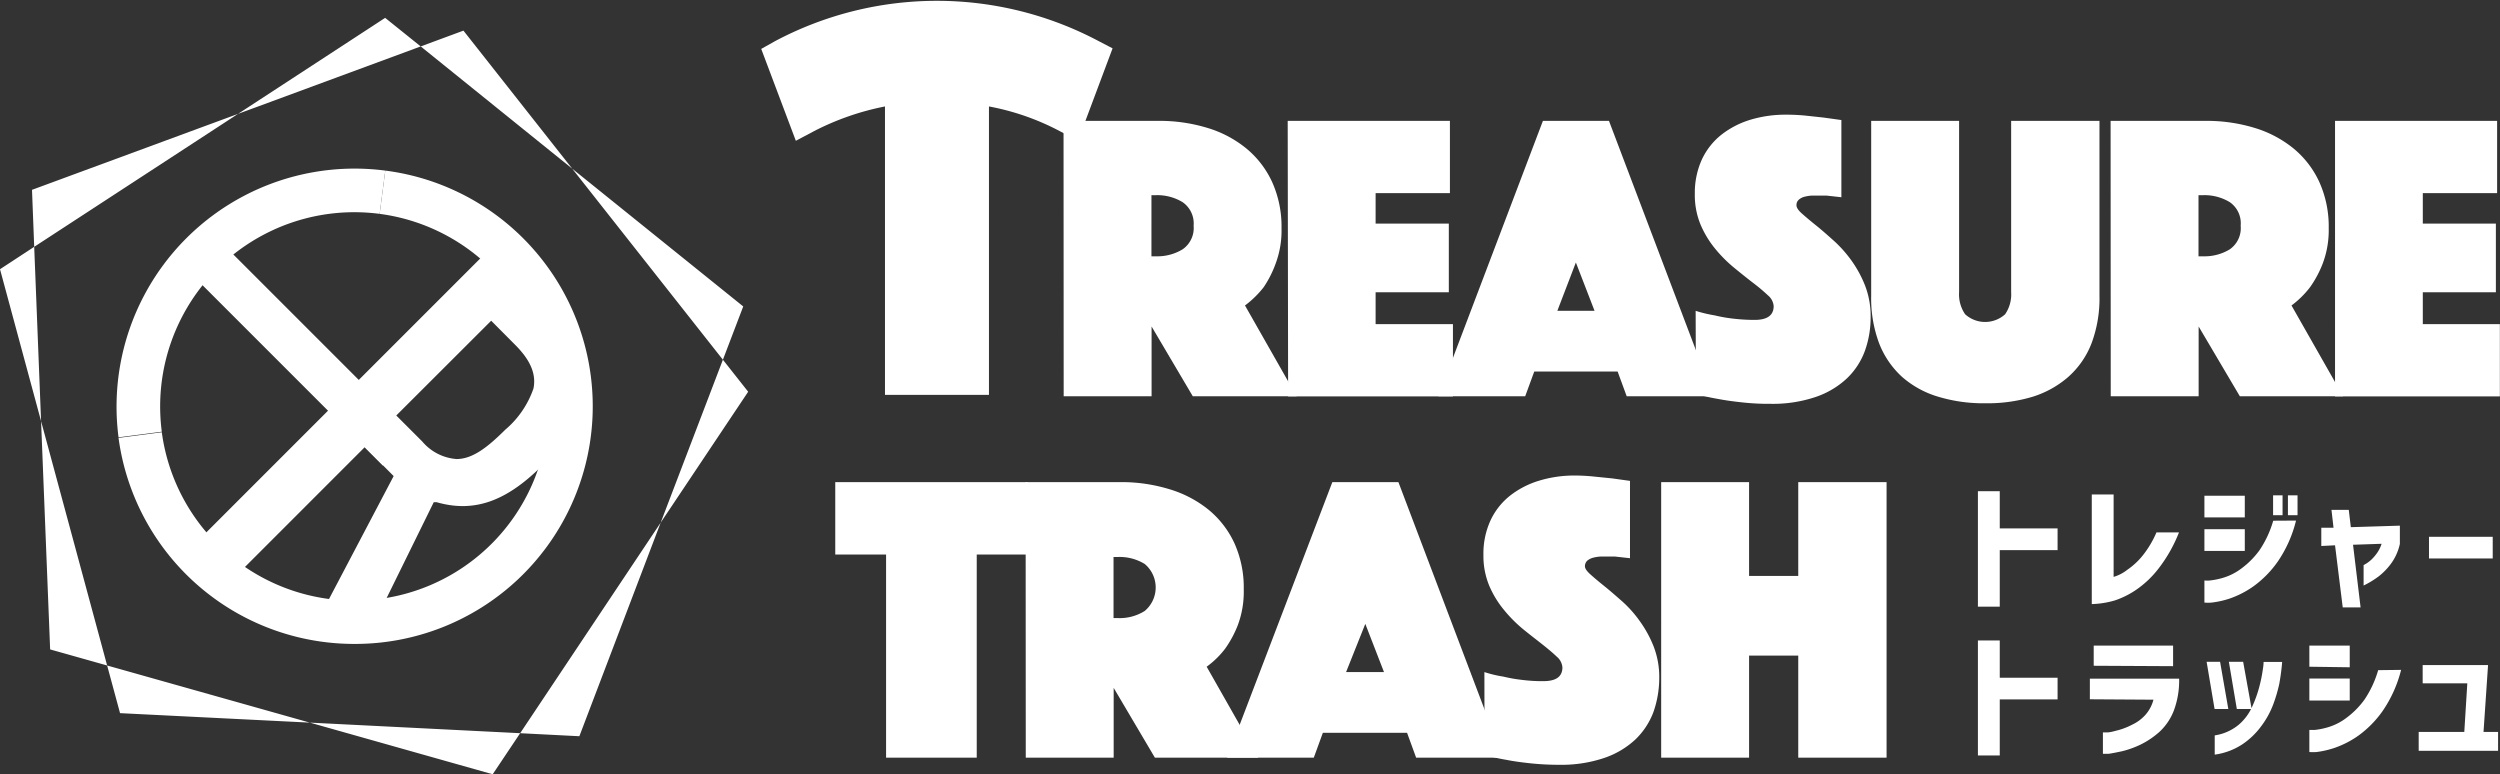 <svg xmlns="http://www.w3.org/2000/svg" width="182.01" height="56.37"><rect width="100%" height="100%" fill="#333333" stroke="none"/><g data-name="Layer 2"><g data-name="レイヤー 1" fill="#fff"><path d="M144 44.17v-8.41h1.59v2.71h4.21v1.58h-4.21v4.12zm14.64-5.41a10.63 10.63 0 0 1-1.48 2.62 7.16 7.16 0 0 1-1.64 1.56 6.3 6.3 0 0 1-1.54.77 6.57 6.57 0 0 1-1.69.27V36h1.59v6a3 3 0 0 0 1-.52 5.23 5.23 0 0 0 1.12-1.04 7.29 7.29 0 0 0 1-1.68zm1.85-1.09v-1.58h2.94v1.58zm6.67.23a9.11 9.11 0 0 1-1.34 3 7.6 7.6 0 0 1-1.75 1.78 6.91 6.91 0 0 1-1.72.89 6.61 6.61 0 0 1-1.33.3 3 3 0 0 1-.53 0v-1.61a1.86 1.86 0 0 0 .41 0 5.35 5.35 0 0 0 1-.21 4.2 4.2 0 0 0 1.32-.69 6.08 6.08 0 0 0 1.28-1.3 7.56 7.56 0 0 0 1-2.15zm-6.67 2.21v-1.58h2.94v1.58zm5-2.6v-1.45h.69v1.45zm1.08 0v-1.45h.7v1.45zm2.43 2.24v-1.33h.89l-.15-1.3H171l.15 1.26 3.57-.11v1.33a3.82 3.82 0 0 1-.64 1.43 4.72 4.72 0 0 1-.9.93 6.78 6.78 0 0 1-1.1.67v-1.49a2.54 2.54 0 0 0 .56-.39 3.29 3.29 0 0 0 .42-.49 2.46 2.46 0 0 0 .33-.67l-2.08.07.55 4.56h-1.3L170 39.7zm7.84.91v-1.58h4.64v1.58zM144 55v-8.37h1.59v2.71h4.21v1.58h-4.21V55zm8.15-4.09v-1.5h6.5a6.26 6.26 0 0 1-.37 2.28 4.13 4.13 0 0 1-1.05 1.58 6.09 6.09 0 0 1-1.39.94 7 7 0 0 1-1.33.48c-.42.09-.77.16-1 .19h-.41v-1.56h.33c.22 0 .49-.09.82-.17a5.24 5.24 0 0 0 1-.4 3 3 0 0 0 .94-.7 2.68 2.68 0 0 0 .59-1.11zm.28-2.44V47h5.78v1.5zm9.2-.29l.6 3.44h-1l-.58-3.44zm-.39 6.76v-1.4a3.57 3.57 0 0 0 1.74-.77 3.72 3.72 0 0 0 1-1.35 8.8 8.8 0 0 0 .53-1.51 10.31 10.31 0 0 0 .24-1.22 3.48 3.48 0 0 0 .05-.5h1.35a15.67 15.67 0 0 1-.21 1.6 11 11 0 0 1-.45 1.52 6.34 6.34 0 0 1-.88 1.58 5.47 5.47 0 0 1-1.39 1.32 4.86 4.86 0 0 1-1.98.73zm2.07-6.76l.62 3.44h-1.08l-.58-3.44zm4.82.36V47h2.94v1.58zm6.68.23a9.23 9.23 0 0 1-1.35 3 7.6 7.6 0 0 1-1.75 1.78 6.91 6.91 0 0 1-1.72.89 6.75 6.75 0 0 1-1.33.31 3.48 3.48 0 0 1-.53 0v-1.61h.41a5.35 5.35 0 0 0 1-.21 4.2 4.2 0 0 0 1.32-.69 6.08 6.08 0 0 0 1.28-1.3 7.56 7.56 0 0 0 1-2.15zM168.13 51v-1.6h2.94V51zm8.25-1.25v-1.33h4.76l-.33 4.87h1.06v1.37h-5.78v-1.37h3.32l.22-3.54zM77.43 8.8h6.91a11.92 11.92 0 0 1 3.56.51 8.2 8.2 0 0 1 2.84 1.5 6.9 6.9 0 0 1 1.88 2.45 7.89 7.89 0 0 1 .68 3.35 6.89 6.89 0 0 1-.42 2.56 7.81 7.81 0 0 1-.88 1.74 7.12 7.12 0 0 1-1.36 1.33l3.76 6.61h-7.56l-3-5.08v5.08h-6.4zm6.4 9.86h.33a3.53 3.53 0 0 0 1.94-.51 1.88 1.88 0 0 0 .8-1.72 1.88 1.88 0 0 0-.8-1.71 3.53 3.53 0 0 0-1.94-.51h-.33z"/><path d="M93.75 8.8h11.81v5.26h-5.41v2.22h5.33v5h-5.33v2.32h5.63v5.26h-12z"/><path d="M112.33 8.8h4.81l7.6 20.05h-6.31l-.66-1.8h-6.07l-.66 1.8h-6.32zm3.76 13.83l-1.36-3.52-1.35 3.52z"/><path d="M123.45 22.63a9.93 9.93 0 0 0 1.38.33 11 11 0 0 0 1.37.24 13.3 13.3 0 0 0 1.55.09c.92 0 1.38-.34 1.38-1a1.13 1.13 0 0 0-.42-.79 12.79 12.79 0 0 0-1.07-.9c-.43-.33-.89-.7-1.38-1.1a10 10 0 0 1-1.38-1.38 7.26 7.26 0 0 1-1.07-1.76 5.63 5.63 0 0 1-.42-2.24 5.85 5.85 0 0 1 .51-2.5 5 5 0 0 1 1.41-1.8 6.47 6.47 0 0 1 2.12-1.1 8.79 8.79 0 0 1 2.6-.37 13.94 13.94 0 0 1 1.45.07l1.29.14 1.29.18v5.62l-.54-.06-.54-.06h-1.08a2.72 2.72 0 0 0-.51.08 1 1 0 0 0-.42.21.52.52 0 0 0-.18.42c0 .16.13.36.4.6s.6.52 1 .84.82.69 1.3 1.12a9 9 0 0 1 1.29 1.44 8.41 8.41 0 0 1 1 1.83 6.15 6.15 0 0 1 .41 2.29 7.22 7.22 0 0 1-.42 2.48 5.27 5.27 0 0 1-1.31 2 6.26 6.26 0 0 1-2.27 1.35 9.75 9.75 0 0 1-3.28.5 17.54 17.54 0 0 1-2.12-.11c-.65-.07-1.22-.15-1.73-.25a14.49 14.49 0 0 1-1.59-.36zm21.07 6.73a11.4 11.4 0 0 1-3.42-.48 7 7 0 0 1-2.62-1.44 6.47 6.47 0 0 1-1.67-2.44 9.32 9.32 0 0 1-.58-3.46V8.8h6.4v12.47a2.55 2.55 0 0 0 .44 1.61 2.17 2.17 0 0 0 2.91 0 2.55 2.55 0 0 0 .44-1.61V8.8h6.43v12.74a9.32 9.32 0 0 1-.58 3.46 6.29 6.29 0 0 1-1.69 2.44 7.21 7.21 0 0 1-2.58 1.44 11.42 11.42 0 0 1-3.48.48zm9.14-20.56h6.92a11.92 11.92 0 0 1 3.56.51 8.29 8.29 0 0 1 2.84 1.5 6.9 6.9 0 0 1 1.88 2.45 7.89 7.89 0 0 1 .68 3.35 6.88 6.88 0 0 1-.43 2.56 7.81 7.81 0 0 1-.93 1.74 6.79 6.79 0 0 1-1.35 1.33l3.76 6.61h-7.52l-3-5.08v5.08h-6.4zm6.4 9.86h.34a3.53 3.53 0 0 0 1.94-.51 1.88 1.88 0 0 0 .79-1.72 1.87 1.87 0 0 0-.79-1.71 3.53 3.53 0 0 0-1.94-.51h-.34z"/><path d="M170 8.8h11.8v5.26h-5.41v2.22h5.32v5h-5.32v2.32H182v5.26h-12zM64.51 40.37h-3.7V35.1h14v5.27h-3.7v14.79h-6.6z"/><path d="M74.67 35.1h6.92a11.92 11.92 0 0 1 3.56.52 8.29 8.29 0 0 1 2.85 1.5 6.9 6.9 0 0 1 1.88 2.45 7.89 7.89 0 0 1 .67 3.35 6.93 6.93 0 0 1-.42 2.56 7.81 7.81 0 0 1-.93 1.74 6.48 6.48 0 0 1-1.35 1.32l3.76 6.62h-7.53l-3-5.08v5.08h-6.4zm6.4 9.9h.34a3.41 3.41 0 0 0 1.93-.52 2.23 2.23 0 0 0 0-3.42 3.49 3.49 0 0 0-1.93-.51h-.34z"/><path d="M97 35.1h4.81l7.6 20.06h-6.31l-.66-1.81h-6.13l-.66 1.81h-6.31zm3.76 13.83l-1.36-3.51-1.4 3.51z"/><path d="M108.07 48.93a8.69 8.69 0 0 0 1.38.33 11 11 0 0 0 1.37.24 11.42 11.42 0 0 0 1.55.09q1.38 0 1.38-1a1.13 1.13 0 0 0-.42-.79c-.28-.27-.64-.57-1.07-.91s-.89-.69-1.38-1.09a10.08 10.08 0 0 1-1.38-1.39 7.2 7.2 0 0 1-1.07-1.75 5.63 5.63 0 0 1-.43-2.26 5.78 5.78 0 0 1 .51-2.5 5 5 0 0 1 1.41-1.8 6.47 6.47 0 0 1 2.12-1.1 8.79 8.79 0 0 1 2.6-.38 13.94 13.94 0 0 1 1.45.08l1.29.13 1.29.18v5.63l-.54-.06-.54-.06h-1.08a2.72 2.72 0 0 0-.51.08 1.15 1.15 0 0 0-.43.21.55.55 0 0 0-.18.42c0 .16.14.36.41.6s.6.52 1 .84.82.69 1.3 1.11a8.61 8.61 0 0 1 1.29 1.45 8.41 8.41 0 0 1 1 1.83 6.15 6.15 0 0 1 .41 2.29 7.51 7.51 0 0 1-.42 2.48 5.39 5.39 0 0 1-1.31 2 6.26 6.26 0 0 1-2.27 1.35 9.75 9.75 0 0 1-3.28.5 19.85 19.85 0 0 1-2.12-.11c-.65-.07-1.23-.15-1.73-.25a14.49 14.49 0 0 1-1.59-.36zm12.87-13.83h6.4v6.83h3.58V35.1h6.43v20.06h-6.43v-7.43h-3.58v7.43h-6.4zM80 3a25.11 25.11 0 0 0-23.58 0l-1 .56 2.52 6.69 1.34-.71a19.4 19.4 0 0 1 5.15-1.79v21H72v-21a18 18 0 0 1 5.14 1.79l1.34.71L81 3.52zM28.04 1.3L17.33 8.29l13.3-4.91-2.59-2.08zm26.07 21.01L41.66 12.28l10.97 13.91 1.48-3.88zM8.74 51.92l13.82.69L7.8 48.45l.94 3.47zM0 19.6l2.99 11.06-.5-12.69L0 19.6zm48.1 18.45L37.87 53.38l4.31.22 5.92-15.55zM3.65 47.28l4.15 1.17-4.81-17.79.66 16.62zm32.22 9.09l2-2.99-15.31-.77 13.31 3.76zM2.33 13.82l.16 4.15 14.84-9.68-15 5.53zm52.14 14.7l-1.84-2.33-4.53 11.86 6.37-9.53zM33.74 2.23l-3.11 1.15 11.03 8.9-7.92-10.05zm-7.95 44.65a17.31 17.31 0 0 1-17.16-15l3.15-.41a14.14 14.14 0 1 0 15.86-15.9l.41-3.15a17.3 17.3 0 0 1-2.26 34.46z"/><path d="M13.56 19.581l2.24-2.241 14.312 14.312-2.241 2.241z"/><path d="M8.63 31.84a17.33 17.33 0 0 1 19.42-19.42l-.41 3.15a14.14 14.14 0 0 0-15.86 15.86zm31.62-8.97l-4.67-4.67-20.69 20.69 2.67 2.66 9-9 2.1 2.11-5.59 10.63 3.68 1.09 4.83-9.82h.2c2.67.77 5 0 7.62-2.59 2-2 3.08-3.94 3.22-5.78s-.62-3.58-2.37-5.32zm-1.41 5.41a6.85 6.85 0 0 1-2.05 3c-1.29 1.28-2.38 2.14-3.56 2.14a3.62 3.62 0 0 1-2.49-1.28l-1.89-1.89 6.91-6.9 1.74 1.75c1.12 1.12 1.55 2.13 1.34 3.18z"/></g></g></svg>